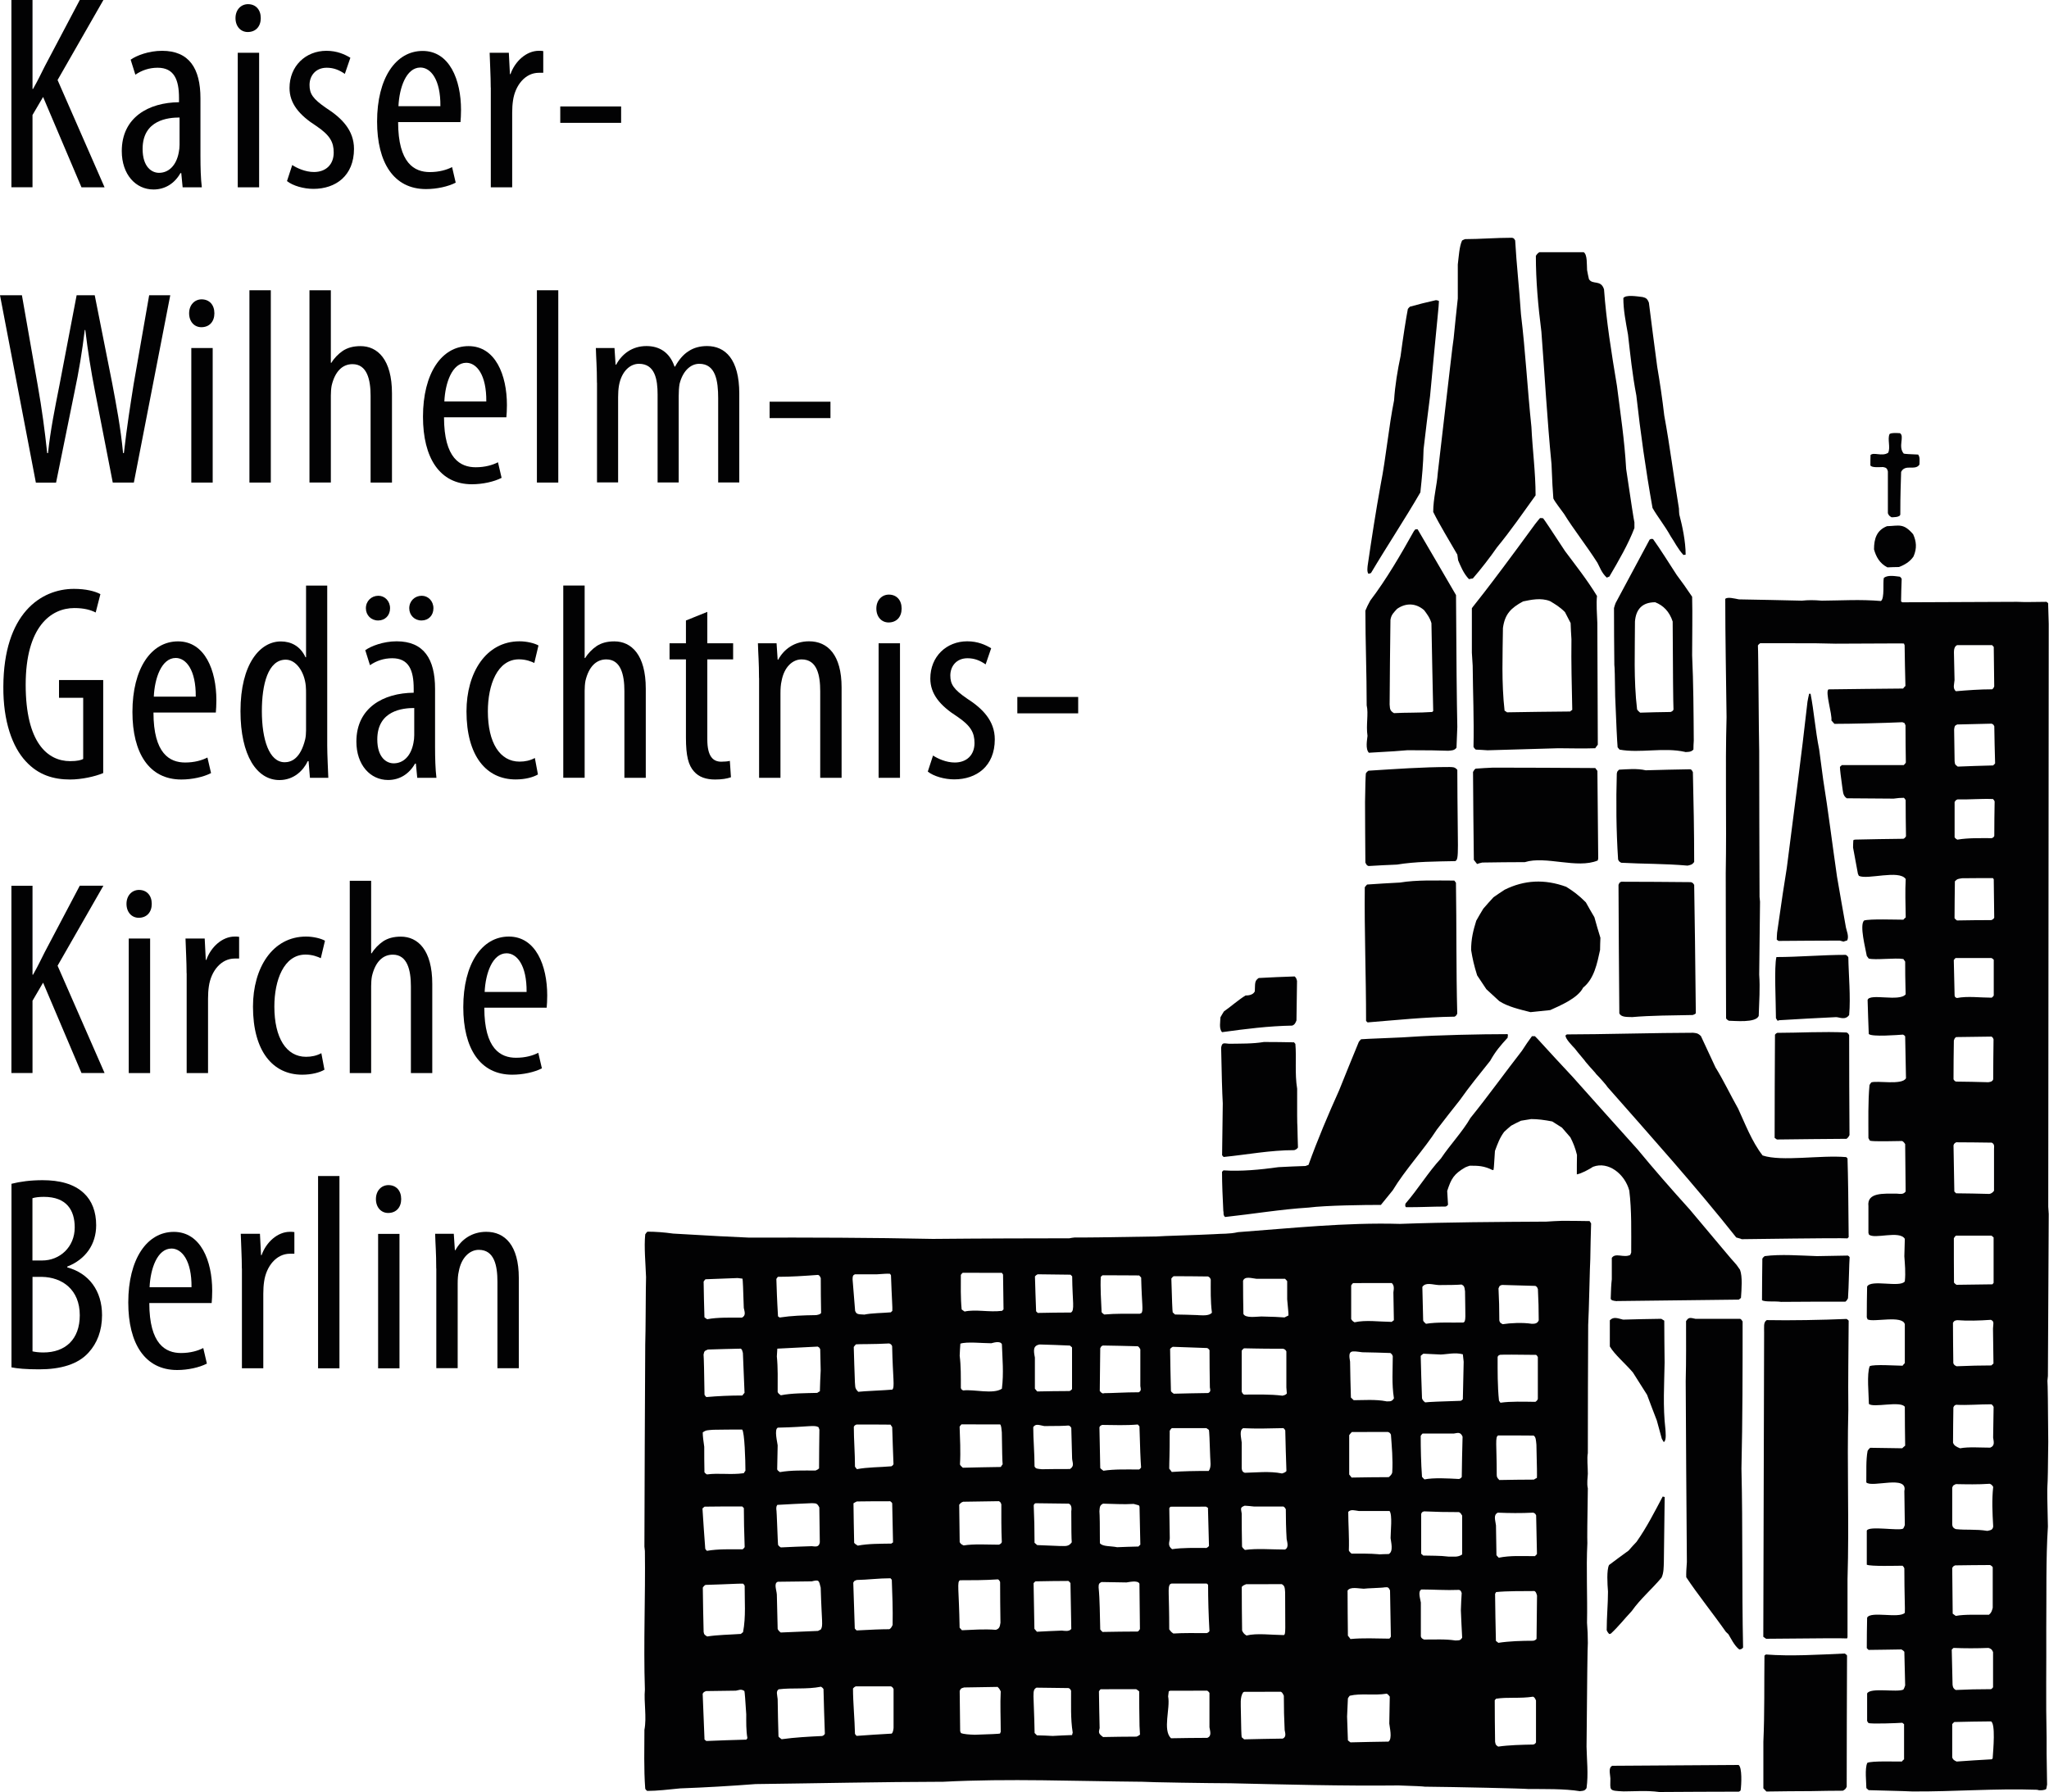 <?xml version="1.0" encoding="UTF-8"?>
<svg id="Ebene_1" data-name="Ebene 1" xmlns="http://www.w3.org/2000/svg" viewBox="0 0 300 262.44">
  <defs>
    <style>
      .cls-1 {
        fill-rule: evenodd;
      }

      .cls-1, .cls-2 {
        fill: #020203;
        stroke-width: 0px;
      }
    </style>
  </defs>
  <path class="cls-1" d="M242.93,262.44c3.89-.02,7.77-.05,11.66-.05q.19-.07.26-.19c.12-.83.24-3.37-.3-3.72-6.16.03-12.33.07-18.49.12-.59.28-.33,1.09-.28,1.83,0,1.8-.31,1.82,1.94,1.92,1.66,0,3.37-.16,5.22.09h0ZM258.63,262.37c2.16-.03,4.35-.06,6.54-.06,1.55-.03,3.11-.06,4.66-.06.32-.19.4-.25.55-.58,0-6.42.03-12.81.05-19.2q-.05-.14-.34-.31c-3.9.17-7.85.42-11.54.14-.08.06-.16.11-.21.17-.05,4.06.03,8.39-.16,12.62v6.81c.13.14.29.31.45.47h0M254.66,241.57c.21-.03.41-.07.55-.29-.19-8.84-.03-17.51-.24-26.2.17-7.29.17-14.5.17-21.55-.19-.29-.17-.27-.36-.39h-6.55c-.82-.19-1.01-.22-1.37.34,0,2.93.03,5.69-.05,8.79.05,8.81.09,17.65.17,26.49q-.12,1.45-.09,2.23c1.63,2.47,3.95,5.35,5.82,8.02.09.09.21.19.34.31.34.53.86,1.69,1.61,2.25h0M258.58,240c9.41-.09,10.77-.09,11.85-.05.03-.07.05-.12.07-.17v-8.46c.26-8.44-.09-16.63.12-24.88-.05-4.46.03-8.82.05-13.01q-.05-.12-.31-.27c-3.56.15-8.28.24-11.69.17-.52.34-.36,1.01-.38,1.82-.05,14.84-.09,29.69-.12,44.56.12.09.26.19.4.28h0M235.59,239.31c.07-.02.15-.05.24-.05,1.08-.98,2.05-2.23,3.08-3.32,1.28-1.81,2.96-3.22,4.36-4.89.34-.7.31-1.59.34-2.28.03-3.18.07-6.35.12-9.53-.09-.02-.19-.05-.29-.07-1.16,2.19-2.33,4.5-3.82,6.62-.41.43-.8.86-1.18,1.3-.96.7-1.93,1.4-2.86,2.11-.36.75-.24,2.75-.15,3.9,0,1.76-.19,3.78-.19,5.65q.1.27.36.55h0M243.6,211.19c.44-.22.24-1.62.24-1.87-.39-3.34-.17-6.58-.12-9.77-.02-2.06-.05-4.1-.05-6.14-.15-.09-.29-.19-.44-.27-1.87.02-3.74.07-5.59.12-.92-.24-1.41-.44-1.94.1v3.83c.7,1.2,2.28,2.51,3.38,3.81.68,1.08,1.36,2.16,2.07,3.27.46,1.25.95,2.51,1.43,3.76.24.89.49,1.77.73,2.68.1.15.19.32.29.49h0M260.83,190.66c3.11-.03,6.24-.03,9.36-.03.17-.13.28-.28.38-.49.12-1.59.17-5.32.24-6.03q-.09-.15-.26-.23c-1.52.03-3.01.05-4.5.08-2.47-.08-5.38-.31-7.68,0q-.19.13-.34.36c-.02,2.03-.05,4.06-.05,6.09.43.31,1.92.1,2.85.26h0M236.77,190.54c5.93-.07,11.88-.15,17.83-.21.09-.09.19-.17.3-.24.09-1.31.24-3.15-.14-4.13-.16-.24-.33-.47-.5-.71-1.16-1.28-2.3-2.72-6.87-8.13-2.66-2.94-5.29-5.95-7.61-8.77-3.2-3.56-6.38-7.11-9.55-10.67-3.67-3.91-5.29-5.78-5.5-5.93h-.43q-.71.95-1.47,2.14c-2.49,3.2-4.93,6.61-7.54,9.84-1.14,1.99-2.99,3.94-4.32,5.93-1.87,2.02-3.34,4.48-5.19,6.61,0,.12-.12.33.07.52,1.83.03,3.77-.09,5.83-.09q.19-.07.33-.26c-.05-.69-.09-1.35-.12-2.02.59-1.83.98-2.47,2.61-3.44.21-.09.45-.19.69-.26,1.21,0,2.06,0,3.34.64.05-.02.09-.02.14-.02.09-.48.09-1.23.21-2.78.4-1.09.71-1.94,1.35-2.8.33-.3.66-.61,1.02-.9.48-.26.95-.5,1.45-.73.5-.09.99-.17,1.49-.24.95,0,1.9.12,3.08.35.48.29.95.59,1.42.9.4.47.81.95,1.23,1.42.38.73.71,1.52.97,2.58-.02.95-.02,1.9-.02,2.85.66-.12,1.73-.69,2.37-1.11,2.25-.86,4.67,1.07,5.31,3.49.36,2.89.28,6.07.28,9.06-.05.12-.09.24-.14.36-.97.47-2.16-.38-2.7.43v3.13q-.12,1.02-.16,2.85c.07.26.4.31.92.36h0M255.04,181.48c12.12-.16,14.82-.16,15.46-.12.05-.07.09-.12.17-.17q-.05-7.63-.17-11.54c-.07-.07-.14-.14-.19-.19-3.77-.33-9.44.69-12.24-.24-1.59-2.04-2.6-4.74-3.58-6.85-1.16-2.06-2.18-4.22-3.32-6.05-.71-1.54-1.42-3.06-2.13-4.58-.47-.47-.71-.43-1.14-.49-4.96,0-13.74.24-18.49.24-.07.05-.14.09-.19.14-.09.45.99,1.54,1.33,1.9.61.81,1.56,1.85,1.61,1.99.85,1.02,1.49,1.64,1.54,1.78.4.38,1.61,1.75,1.66,1.9,6.16,7,12.88,14.49,18.85,22.03.16.07.69.16.81.26h0M179.37,178.23c4.01-.43,8.09-1.12,12.24-1.38,2.48-.32,8.13-.39,10.57-.39.57-.71,1.14-1.42,1.73-2.13,1.85-3.06,4.53-5.91,6.47-8.91,1.11-1.45,2.23-2.89,3.37-4.32,1.38-1.97,2.94-3.86,4.43-5.74.78-1.4,1.5-2.23,2.56-3.39,0-.17.03-.31.05-.45-.05-.02-.09-.05-.12-.07-3.84,0-10.29.14-14.11.4-.36.07-7.11.3-7.28.35-.12.12-.24.24-.33.38-.97,2.37-1.95,4.74-2.89,7.11-1.59,3.53-3.13,7.16-4.48,10.91-.14.05-.28.09-.43.16-1.33.05-2.66.09-3.96.17-2.72.38-5.48.64-8.06.47-.07.07-.14.14-.21.21,0,1.87.09,3.72.19,5.76.09.21-.08.56.25.85h0M179.16,169.44c3.44-.34,6.79-1,10.33-1,.19-.05.43-.18.55-.39-.03-1.03-.07-2.06-.08-3.06q-.06-.52-.04-5.54c-.37-2.26-.08-4.58-.26-6.57-.07-.08-.14-.15-.19-.23-1.47-.03-2.94-.05-4.41-.05-1.66.28-3.49.23-5.08.26-.8-.05-1.04-.26-1.19.57q.11,5.82.24,8.17c-.03,2.52-.07,5.05-.1,7.59.07.08.14.15.23.26h0M260.17,166.88c3.39-.05,6.78-.07,10.19-.1.21-.17.31-.29.43-.55-.03-4.87-.05-9.75-.05-14.63-.14-.31-.28-.34-.38-.39-3.44-.17-6.92.05-10.15.05q-.19.07-.33.27c-.03,5.02-.05,10.07-.05,15.11.09.07.21.15.33.24h0M178.94,151.16c3.33-.46,6.77-.9,10.25-.96.36-.13.48-.37.63-.76.03-1.93.06-3.86.08-5.78-.11-.43-.14-.46-.35-.66-1.75.06-3.51.13-5.26.23-.64.43-.51.8-.57,1.96-.27.56-1.01.6-1.36.6-1.13.7-2.18,1.66-3.16,2.33-.17.26-.34.56-.51.86,0,.53-.26,1.73.25,2.19h0M200.25,149.73c4.23-.34,8.36-.78,12.73-.84.21-.12.31-.26.38-.46-.17-6.49-.09-12.83-.19-19.15-.1-.12-.17-.23-.24-.32-2.57,0-5.5-.12-7.96.29-1.61.09-3.22.17-4.81.29-.12.12-.24.26-.34.4-.07,6.43.19,12.89.19,19.58.07.06.14.12.21.2h0M238.9,148.96c2.82-.25,5.95-.25,8.94-.31.12-.06.31-.09.45-.25-.05-3.54-.09-7.07-.12-10.61-.05-2.74-.09-5.49-.12-8.2-.21-.37-.35-.34-.49-.4-3.42-.03-6.81-.06-10.19-.06-.36.2-.19.06-.4.45.02,6.25.07,12.53.12,18.81.24.59,1.09.54,1.83.56h0M224.09,148.23c.95-.1,1.9-.2,2.88-.3,1.43-.65,4.04-1.73,4.82-3.29,1.63-1.3,2.06-3.59,2.48-5.52,0-.6.03-1.2.05-1.78-.31-1-.61-2.01-.88-3.01-.43-.73-.85-1.45-1.25-2.18-1.05-1.06-1.88-1.66-2.88-2.28-3.16-1.15-6.12-1-9.01.43-.55.35-1.1.73-1.63,1.1-.5.55-1.01,1.1-1.5,1.68-.35.58-.7,1.16-1.03,1.76-.45,1.45-.75,2.66-.75,4.29.2,1.25.43,2.28.88,3.71.45.67.9,1.35,1.35,2.03.63.58,1.25,1.15,1.9,1.75,1.23.8,2.94,1.2,4.57,1.61h0M260.29,149.5c.07-.04.14-.09.24-.09,2.75-.18,5.52-.31,8.29-.45.5,0,1.35.5,1.92-.31.24-2.62-.09-6.01-.12-8.45q-.12-.23-.38-.36c-3.41,0-6.92.32-10.15.32-.35,1.4-.07,6.69-.07,8.95.07.13.16.27.26.4h0M269.88,137.91c.17-.07.36-.12.55-.17.36-.52-.12-1.61-.16-1.9-.45-2.49-.88-4.98-1.31-7.47-.69-4.76-1.28-9.6-2.02-14.18-.21-1.49-.4-2.96-.59-4.43-.57-2.85-.76-5.6-1.26-8.16h-.21c-.09.38-.17.76-.24,1.16-.88,7.94-2.01,16.24-3.03,24.35q-.47,2.8-1.42,9.48c-.02.33-.05.66-.05,1.02.07.05.17.12.26.19,2.99-.02,5.97-.05,8.96-.05.17.05.33.09.52.14h0M200.38,126.83c1.38-.09,2.75-.15,4.15-.21,2.72-.45,5.64-.45,8.54-.51.61-.27.33-1.45.3-13.36-.38-.48-.76-.39-1.13-.42-4.01,0-8.04.3-11.88.54q-.24.15-.38.39-.07.69-.12,4.18c0,2.95.03,5.9.05,8.88.12.21.14.42.48.51h0M247.08,126.77c.36-.09.67-.09.97-.54,0-4.58-.09-8.79-.19-13.15-.16-.3-.19-.36-.38-.42-2.18.03-4.36.09-6.52.15-1.28-.3-2.75-.15-3.91-.09-.17.21-.26.15-.33.57-.12,4.06-.09,8.31.19,12.58.14.27.07.24.45.48,3.2.18,6.35.12,9.72.42h0M216.26,126.53c.24-.09.5-.15.76-.21,2.06-.03,4.15-.06,6.24-.06,3.06-.96,7.65,1.02,10.67-.24.02-.12.05-.21.07-.3-.05-4.27-.09-8.55-.12-12.82-.12-.15-.21-.3-.31-.42-5-.03-9.98-.06-14.96-.06-.86.03-1.71.09-2.56.15-.19.15-.21.18-.38.48.02,4.27.07,8.58.12,12.88.14.18.31.39.47.6h0M204.1,104.44c-.71-.38-.57-.83-.64-1.26.02-4.15.07-8.27.12-12.4.12-.78.5-1.09.97-1.61,1.21-.85,2.68-.92,3.96.19.38.52.83,1.07,1.07,1.9.07,4.29.17,8.58.26,12.87-.05.05-.09.09-.15.14-1.9.14-3.91.07-5.59.17h0M200.43,110.25c-.55-.57-.26-1.91-.21-2.48-.24-1.59.17-3.23-.12-4.47,0-4.71-.19-9.33-.19-13.87q.24-.62.71-1.47c2.39-3.15,4.46-6.72,6.4-10.19.07-.1.14-.17.21-.25h.33c1.87,3.2,3.75,6.4,5.62,9.63q.07,13.72.19,19.3c-.05,1.02-.09,2.04-.12,3.05-.31.45-.83.4-1.21.45q-1.8-.08-5.97-.08-1.07.12-5.64.37h0M200.38,84.04c.12-.05.24-.09.35-.12,2.35-3.96,4.98-7.92,7.23-11.81.24-2.25.43-4.24.47-6.33.31-2.61.61-5.19.95-7.78,1.07-11.5,1.3-13.28,1.3-13.92q-.24-.12-.45-.12-2.13.48-3.79.95c-.12.09-.21.21-.31.33-.24,1.19-.71,4.2-1.07,6.92-.43,2.02-.81,4.27-.95,6.47-.8,3.96-1.16,8.27-1.97,12.38-.69,3.79-1.32,7.87-1.9,11.85,0,.09-.14.9.12,1.16h0M215.08,84.82c.17-.05.37-.08.56-.1,1.12-1.28,2.59-3.18,3.54-4.56,2.05-2.49,3.8-5.05,5.65-7.61,0-3.37-.46-6.77-.61-10.02-.58-5.51-.88-11.17-1.53-16.49-.24-3.72-.66-7.39-.85-10.83-.19-.39-.34-.35-.49-.39-2.34,0-4.7.2-6.84.2-.15.05-.3.12-.44.2-.41.84-.49,2.41-.63,3.52v4.97c-.22,1.94-.41,3.89-.61,5.86-.24,1.6-.37,3.07-2.32,19.69-.12,1.8-.67,3.75-.67,5.71.93,1.9,2.39,4.26,3.53,6.25.03.27.07.54.12.84.32.74.78,1.94,1.59,2.76h0M235.25,84.59c.11-.05.24-.1.38-.15,1.32-2.24,2.81-4.82,3.67-7.11v-.83q-.13-.5-1.21-7.82c-.24-4.26-.84-8.12-1.35-12.18-.81-4.87-1.56-9.51-1.89-14.12-.46-1.49-1.7-.61-2.21-1.51-.11-.45-.19-.88-.27-1.31-.06-.81.06-2.25-.49-2.62h-6.5c-.24.15-.35.28-.51.53,0,3.61.32,7.26.81,11.12.49,6.38.84,12.84,1.48,19.37q.14,3.58.27,5.04c.25.55,1.08,1.56,1.56,2.25,1.38,2.24,3.32,4.69,4.89,7.16.35.63.59,1.46,1.38,2.19h0M246.48,81.28c.1-.02.2-.05.32-.05,0-1.95-.49-4.22-.93-5.89-.03-.29-.05-.59-.05-.86-.78-4.71-1.32-9.13-2.15-13.62-.29-2.52-.64-4.84-1.03-7.13-.42-3.15-.83-6.27-1.22-9.4-.27-.71-.54-.71-.93-.83-.83-.1-2.44-.37-2.81.15,0,1.76.34,3.44.68,5.35.34,2.93.63,5.84,1.22,8.91.61,5.49,1.37,10.86,2.37,16.48.73,1.29,1.78,2.56,2.66,4.15.56.81,1,1.78,1.86,2.73h0M220.65,104.32c-.12-.1-.24-.17-.36-.24-.47-4.12-.28-8.27-.24-12.11.28-2.04,1.16-2.92,2.94-3.89,1.16-.24,2.61-.57,3.94-.05.76.45,1.42.83,2.2,1.61.26.52.54,1.07.83,1.61.02.78.07,1.56.12,2.37-.05,3.44.05,6.78.12,10.34-.12.07-.21.14-.31.24-3.08.02-6.16.07-9.24.12h0M217.8,109.88c-.59-.05-1.16-.07-1.73-.1q-.26-.22-.33-.4c.09-4.02-.09-8-.12-11.88-.05-.64-.09-1.29-.12-1.91v-6.51c.12-.25,1.63-1.86,9.27-12.34.24-.3.47-.6.71-.87.14,0,.28,0,.45.03q.21.22,3.22,4.82c1.52,2.04,3.18,4.12,4.67,6.56-.12,1.17,0,2.58.05,3.97.02,5.94.05,11.88.07,17.81-.14.17-.26.35-.38.52-1.9.07-3.72,0-5.41,0-3.46.1-6.92.2-10.36.3h0M240.14,104.37q-.33-.26-.45-.48c-.52-4.34-.31-8.7-.31-12.87.14-1.8,1.07-2.82,2.96-2.82,1.19.47,2.08,1.35,2.56,2.82q.05,11.31.12,12.9c-.07.21-.3.31-.43.35-1.5.02-2.99.05-4.46.1h0M246.72,110.12c-3.13-.71-6.59.22-9.6-.34-.09-.12-.19-.24-.28-.34q-.12-1.4-.36-7.48-.05-4.22-.12-4.58c-.03-2.79-.05-5.56-.05-8.33.07-.25.14-.49.24-.74,1.66-3.11,3.32-6.2,4.98-9.29.17-.05.17-.15.5-.07,1.11,1.54,2.3,3.48,3.46,5.25q1.04,1.37,2.26,3.19c.07,2.72,0,5.64,0,8.58.19,4.02.21,8.31.24,12.5-.03.42-.05.86-.05,1.3-.36.42-.9.34-1.21.37h0"/>
  <path class="cls-1" d="M286.47,257.98c-.5-.24-.52-.33-.64-.59v-4.89c.09-.12.19-.21.3-.31,1.78-.05,3.58-.07,5.38-.09.67.33.34,4.05.24,5.43-.05.02-.09.07-.12.12-1.73.09-3.46.21-5.17.33h0ZM286.35,247.5c-.47-.26-.43-.61-.47-.78-.05-1.71-.09-3.41-.12-5.12.07-.09.17-.19.26-.26,1.66.07,3.37.07,5.12,0,.24.09.48.12.67.62v5.14q-.14.21-.29.28-2.75,0-5.17.12h0M286.35,236.65c-.17-.12-.31-.24-.45-.33-.02-2.23-.05-4.46-.07-6.69.16-.24.12-.24.43-.38,1.71-.02,3.41-.05,5.12-.05.05.03.26.14.38.31v5.95c-.12.45-.19.73-.55,1.02-1.61.03-3.46-.09-4.86.17h0M290.97,224.2c-1.71-.28-3.15-.09-4.62-.26-.52-.21-.5-.52-.52-.73v-5.34c.16-.43.16-.3.52-.52,1.56.03,3.27.07,4.98-.05.14.07.31.12.5.45-.21,1.92-.12,3.72,0,5.81-.09.55-.4.52-.85.64h0M286.99,212.11c-.64-.26-.9-.43-1.04-.83,0-1.73.03-3.46.05-5.17.17-.35.17-.24.38-.38,1.68.09,3.3-.07,5.2-.07q.21.16.31.38c-.02,1.49-.05,2.99-.07,4.5.07.55.31,1.19-.43,1.47-1.38,0-3.2-.14-4.38.09h0M286.47,200.09c-.36-.16-.4-.26-.48-.47-.02-1.97-.05-3.94-.05-5.9.21-.29.19-.31.62-.38,1.49.12,3.25.07,4.93-.05.5.24.36.43.31,1.28.02,1.71.05,3.42.07,5.12-.12.09-.21.19-.31.28q-2.25,0-5.1.12h0M286.47,188.17q-.21-.12-.38-.33c-.02-2.18-.02-4.34-.02-6.5q.14-.26.31-.38h5.2c.09.07.19.17.31.26v6.66c-.07.07-.12.14-.16.21-1.76.03-3.51.05-5.24.07h0M291.21,174.85c-1.61-.05-3.22-.07-4.81-.09-.09-.09-.19-.19-.26-.26-.05-2.25-.09-4.5-.12-6.76.09-.31.19-.31.38-.45,1.73,0,3.46.03,5.22.05.28.15.4.34.33.93v6.12c-.21.28-.43.43-.73.47h0M291.02,158.49c-1.54-.05-3.08-.07-4.62-.09-.26-.07-.26-.19-.38-.33,0-1.9.02-3.79.05-5.69.09-.24.09-.33.33-.5,1.71-.02,3.44-.05,5.17-.07.12.07.21.12.31.4-.02,1.95-.05,3.89-.05,5.86-.12.38-.55.4-.8.43h0M286.51,146.16c-.1-.05-.17-.09-.24-.12-.05-.09-.07-.17-.09-.24-.05-1.73-.09-3.46-.12-5.19.07-.12.16-.21.26-.31h5.24q.19.07.35.26v5.24q-.14.21-.3.31c-1.71,0-3.53-.26-5.1.05h0M286.51,134.78q-.21-.12-.34-.31c0-1.8.03-3.6.05-5.4.38-.38.38-.33,1.04-.45,1.5-.02,3.01-.02,4.53-.02.02.05.07.09.12.17.03,1.87.05,3.75.07,5.62-.07.21-.31.31-.43.36-1.68,0-3.37.02-5.05.05h0M286.63,122.98c-.21-.07-.38-.24-.45-.36v-5.17c.17-.24.12-.24.43-.38,1.71.05,3.29-.12,5.19-.05q.19.19.24.35c-.03,1.68-.05,3.37-.05,5.07-.14.24-.21.24-.38.31-1.66,0-3.46-.05-4.98.21h0M286.63,112.26c-.5-.35-.38-.43-.45-.78-.02-1.56-.05-3.11-.07-4.65.07-.45.05-.55.45-.73,1.68-.05,3.37-.09,5.05-.12.16.12.21.02.38.38.02,1.8.07,3.6.12,5.43q-.14.21-.31.31c-1.73.05-3.46.09-5.17.17h0M286.39,101.24c-.55-.4-.24-1.14-.22-1.64-.02-1.07-.05-2.13-.07-3.2.02-.73-.19-1.61.45-1.92h5.12c.07.07.14.17.24.26.03,1.92.05,3.84.07,5.78-.05.12-.09.29-.31.43-1.83,0-3.65.14-5.29.28h0M298.6,262.2c-.14-.05-.28-.07-.4-.09-6.07-.21-12.14.29-18.21.25-1.35-.07-5.08-.14-6.4-.19-.12-.12-.24-.21-.33-.3,0-.81-.26-2.89.14-3.7.64-.31,4.22-.17,5.05-.19.09-.12.21-.24.33-.33v-5.14c-.09-.07-.19-.14-.26-.21-.59.05-4.67.21-4.96.03-.07-.09-.14-.19-.19-.29v-4.03c.45-.92,4.38-.12,5.31-.57q.14-.21.26-.61c-.05-1.66-.09-3.3-.12-4.93q-.14-.19-.43-.34c-.83.03-4.01.05-4.81.07-.09-.09-.19-.19-.26-.26,0-1.49.02-2.99.05-4.46.5-1.02,4.65.17,5.52-.71.05-.52-.07-2.61-.07-6.52q-.05-.17-.26-.38c-.9,0-4.69.12-5.24-.15v-4.98c.24-.76,4.74.07,5.33-.31q.16-.24.24-.52c-.03-1.66-.05-3.32-.07-4.98.55-2.42-4.74-.43-5.57-1.26.03-1.56-.07-3.25.19-4.62q.14-.26.38-.45c.76.02,3.91.05,4.69.07.14-.15.28-.26.43-.38-.03-1.9-.05-3.79-.05-5.69-.61-.92-4.65.19-5.26-.43-.02-1.4-.33-4.41.12-5.52.61-.31,3.94-.07,4.81-.07.09-.14.21-.26.33-.38v-5.69c-.33-1.38-4.55-.26-5.45-.71-.05-.12-.09-.21-.12-.31,0-1.52.02-3.01.05-4.5.55-1.11,4.84.21,5.52-.76.14-1.31,0-2.61-.07-3.67.03-.86.05-1.71.07-2.56-.78-1.3-4.5.12-5.26-.64-.02-.09-.05-.17-.07-.24v-3.91c-.24-2.04,2.2-1.83,4.17-1.83.45.02.92.17,1.28-.31-.03-2.32-.05-4.65-.07-6.95-.24-.36-.28-.33-.43-.45-.67,0-4.31.12-4.74-.05-.07-.14-.15-.26-.21-.38,0-2.63-.07-5.33.16-7.77.07-.14.17-.26.26-.38.83-.31,4.55.45,5.08-.62-.05-2.04-.09-4.08-.12-6.12q-.07-.14-.31-.26c-.78.05-4.57.36-5.02-.09-.07-1.66-.12-3.32-.17-4.98.26-1.04,4.67.31,5.57-.83,0-1-.07-1.47-.07-4.79-.09-.14-.19-.26-.26-.38-1.16-.21-4.13.19-5.08-.07-.09-.14-.19-.26-.28-.38-.19-1.12-1.09-4.5-.4-5.19.8-.26,4.65-.12,5.76-.12.09-.12.21-.24.34-.33-.03-1.87-.1-3.93,0-5.62-.95-1.42-5.6.14-6.86-.47-.05-.12-.09-.21-.14-.31-.24-1.28-.47-2.56-.71-3.84,0-.35.02-.71.04-1.07.07-.05.15-.07.24-.09,1.66-.05,5.41-.1,7.09-.12.19-.05.36-.31.38-.38-.03-1.78-.05-3.53-.05-5.29q-.15-.26-.26-.33-.71,0-1.5.12c-1.61-.02-5.27-.05-6.86-.05-.62-.4-.55-1.12-.64-1.52q-.36-2.54-.36-3.08c.09-.09.19-.19.28-.26h9.06q.24-.21.31-.38c-.03-1.82-.05-3.65-.05-5.45-.05-.12-.1-.24-.15-.33-.12-.05-.21-.09-.31-.12-2.68.12-7.47.24-9.94.24-.14-.17-.33-.33-.45-.5.14-.88-.94-4.17-.43-4.55,2.94-.05,7.99-.09,10.93-.12.09-.14.21-.26.34-.38-.05-1.99-.1-3.98-.12-5.97-.05-.09-.07-.17-.09-.24-.12-.05-5.38.02-10.01.02-3.98-.07-.38-.07-11.05-.07q-.26.19-.33.33c.07.95.12,12.8.19,15.48,0,7.11.03,14.22.05,21.34.03.24.05.48.07.71-.05,3.56-.09,7.11-.12,10.67.14,2.04,0,3.78-.07,6.03-.36,1.09-3.59.73-4.38.73q-.24-.12-.4-.33c-.02-7.3-.05-13.98-.05-21.26.14-7.77-.09-15.27.12-22.88-.07-5.93-.19-11.62-.19-17.31.33-.33,1.36-.05,2,.07,3.08.05,6.14.12,9.22.19.92-.1,1.75-.1,2.91,0,2.87-.02,5.62-.21,8.66.05.57-.38.26-2.77.43-3.39.57-.43,1.47-.28,2.35-.17q.19.14.26.33c-.05,1.09-.07,2.18-.09,3.3.05.02.12.07.19.12,5.59-.02,11.19-.05,16.78-.07,1.3.07,2.85,0,4.32,0,.07.05.14.12.24.19.03,1.02.05,2.04.09,3.06-.02,28.45-.05,56.9-.07,85.34.02.36.05.71.07,1.07-.05,7.9-.09,15.79-.12,23.71-.03.24-.05.48-.07.71q.07.71.12,8.94-.05,5.69-.12,6.4t.07,6c-.31,4.84-.19,9.91-.24,14.98.03,5.33-.07,10.6.05,15.96v2.3c.03,1.71.05,2.83.07,4.56-.05.21-.09.43-.12.64-.31.21-.8.19-1.04.19h0M276.36,83.1c-1.18-.59-1.7-1.62-1.98-2.65,0-1.59.41-2.8,1.9-3.39,1.78-.05,2.39-.49,3.83,1.18.46,1.03.59,2.03.05,3.26-.51.77-1.36,1.26-2.13,1.54-.57,0-1.13.03-1.67.05h0M276.93,75.75c-.43-.24-.43-.43-.52-.59v-6.12c-.14-.59-.38-.55-.71-.64-.57,0-1.64.12-1.85-.24,0-.52,0-1.02.02-1.52.47-.47,1.68.26,2.58-.33.38-.78-.14-2.01.21-2.75.33-.21.97-.14,1.52-.12.71.47-.33,1.94.55,2.99q.21.07,2.11.14c.28.38.21.81.19,1.47-.61.95-2.08-.14-2.68,1.07-.05,2.11-.12,2.96-.12,6.21,0,.47-1.16.43-1.3.43h0"/>
  <path class="cls-1" d="M219.39,255.81c-.51-.29-.41-.46-.49-.73-.03-2.03-.05-4.07-.05-6.08.05-.07.12-.15.19-.22,1.67-.27,3.49,0,5.42-.3.19.12.22.09.43.55v6.15c-.14.24-.21.24-.39.31-1.74.03-3.61.08-5.13.3h0ZM197.72,255.17c-.12-.09-.24-.19-.37-.29-.05-1.16-.09-2.33-.12-3.49.03-.89.07-1.79.12-2.66.07-.14.17-.27.27-.39,1.62-.39,3.52,0,5.43-.3.21.15.24.17.43.43-.03,1.31-.05,2.62-.07,3.95.03.46.49,2.23-.12,2.64-1.87.03-3.73.06-5.57.11h0M103.42,254.97c-.1-.07-.19-.15-.27-.21-.1-2.26-.19-4.48-.27-6.71.14-.25.24-.29.51-.39,1.45-.03,2.91-.05,4.36-.06.41-.05.7-.31,1.24.05q.07.22.27,3.41c0,1.16-.03,2.33.17,3.49-.05.07-.1.15-.15.22-1.96.05-3.92.12-5.86.2h0M182.14,254.71c-.12-.09-.24-.19-.34-.29q-.07-.32-.12-3.78c0-.97-.15-2.08.32-2.78.05-.05.12-.07.19-.09,1.77,0,3.56,0,5.35-.01.15.1.22.12.43.58q0,2.66.12,5.02c.07.43.29.99-.27,1.26-1.92.03-3.8.06-5.69.11h0M114.44,254.71q-.41-.29-.46-.41c-.05-1.82-.1-3.64-.12-5.45-.05-.63-.29-1.16.15-1.45,1.94-.25,4.09.04,6.2-.38q.27.17.36.34c.05,2.18.12,4.36.2,6.56-.14.24-.22.24-.39.32-2.08.1-3.99.2-5.93.47h0M171.44,254.56c-1.24-1.23-.07-4.34-.41-6.13.02-.24.05-.48.09-.73.07-.05.15-.07.22-.09,1.79,0,3.61,0,5.42-.01q.22.15.32.32v5.04c.07.51.39,1.28-.32,1.55-1.79,0-3.56.03-5.33.06h0M161.51,254.39c-.73-.53-.65-.67-.51-1.31-.05-1.79-.07-3.58-.1-5.38q.15-.27.27-.31c1.72,0,3.44,0,5.18-.01.15.1.29.19.44.32,0,1.69.02,3.39.05,5.08.02.41.05.83.07,1.26q-.32.24-.51.29c-1.65,0-3.27.03-4.89.06h0M154.12,254.23c-.77-.05-1.55-.07-2.3-.09-.12-.12-.24-.24-.34-.34-.1-5.86-.43-6.24.27-6.64,1.55.02,3.1.04,4.68.06.17.05.27.12.39.39.02,1.96-.1,4.02.24,6.15-.05.1-.07.22-.09.34-.95.03-1.89.08-2.84.13h0M125.42,254.21q-.15-.1-.24-.29c-.05-2.2-.29-4.6-.29-6.64q.14-.19.39-.31c1.72,0,3.44,0,5.16,0,.1.05.24.07.39.39v5.64c0,.12-.05.75-.29.89-1.72.1-3.41.2-5.11.33h0M142.61,254.05c-.68-.02-1.5-.07-1.91-.24-.05-.1-.1-.19-.12-.29-.02-1.96-.05-3.92-.07-5.88.17-.41.25-.39.66-.51,1.62-.03,3.24-.05,4.89-.08.14.15.24.19.46.65-.1,1.84,0,3.98,0,5.94-.05.07-.07.15-.1.24q-.24.07-3.8.18h0M219.39,240.6c-.12-.09-.24-.19-.37-.29-.05-2.3-.1-4.6-.12-6.88.05-.09.09-.19.15-.27,1.72-.17,3.68-.13,5.62-.15.19.12.24.22.37.65-.03,2.11-.05,4.21-.07,6.34-.1.2-.39.27-.49.29-1.72,0-3.54.06-5.08.3h0M213.09,240.25c-1.53-.24-3.15-.12-4.6-.14-.34-.15-.41-.27-.46-.46v-4.96c-.1-.63-.46-1.65.09-1.91,1.7,0,3.58.14,5.5.06.22.07.27.12.39.46-.05.85-.1,1.7-.12,2.54.05,1.33.12,2.66.19,4-.31.49-.51.37-.99.41h0M197.72,240.03c-.12-.17-.24-.34-.37-.48-.02-2.2-.05-4.41-.05-6.61.41-.61,1.6-.29,2.37-.27.37-.07,2.74-.12,3.03-.2.36,0,.58-.15.82.46.03,2.25.07,4.5.12,6.76q-.12.24-.24.29c-1.91-.02-3.95-.12-5.69.06h0M103.55,239.67c-.53-.32-.44-.34-.53-.68-.05-2.18-.1-4.34-.12-6.49.17-.25.2-.27.39-.39,3.99-.12,4.67-.2,5.5-.18q.17.12.24.31c-.02,2.11.2,4.55-.24,6.8-.12.07-.22.15-.31.25-1.74.12-3.39.13-4.92.37h0M182.51,239.53c-.44-.27-.51-.46-.65-.73-.03-2.13-.05-4.26-.05-6.4.22-.22.27-.24.63-.39,1.74,0,3.49,0,5.23-.01.41.24.44.44.49,1.19,0,5.64.12,6.13-.19,6.27-1.79-.02-4-.31-5.45.06h0M171.8,239.23c-.39-.24-.46-.44-.61-.61,0-5.45-.24-6.08.1-6.59.07-.05.15-.09.24-.12,1.7,0,3.42,0,5.14,0q.17.09.21.21c0,2.16.07,4.44.2,6.76-.12.19-.32.27-.39.29-1.77,0-3.37-.04-4.89.06h0M114.32,239.09c-.29-.21-.41-.41-.46-.53-.05-1.7-.09-3.37-.12-5.04-.05-.7-.48-1.67.15-1.87,1.65-.03,3.29-.05,4.96-.06,1.09-.27,1.04-.15,1.31.92.15,5.2.39,5.57,0,6.15-.14.05-.27.12-.39.19-1.82.08-3.63.15-5.45.23h0M161.43,239.01c-.12-.12-.24-.24-.34-.37-.07-2.2-.05-4.26-.24-6.18,0-.48.07-.61.43-.77,1.21.02,2.42.04,3.64.06.27-.02,1.69-.39,1.91.19.02,2.2.05,4.41.07,6.64q-.15.27-.32.36c-1.72,0-3.44.03-5.16.06h0M151.82,238.97c-.12-.14-.24-.29-.37-.43-.05-2.23-.09-4.46-.12-6.68.07-.1.17-.19.27-.27,1.6-.03,3.2-.06,4.82-.06q.21.15.31.32c.03,2.23.07,4.45.12,6.71-.34.43-.99.27-1.38.24-1.24.05-2.45.1-3.66.17h0M125.42,238.78c-.1-.09-.2-.19-.27-.29-.07-2.25-.15-4.48-.22-6.71.22-.34.09-.22.51-.39,1.6-.03,3.22-.25,4.94-.25.05.07.12.15.19.22.07,2.03.17,4.28.12,6.61-.1.22-.22.51-.49.63q-1.6,0-4.79.18h0M140.84,238.75c-.12-.12-.24-.25-.34-.37-.09-5.66-.43-6.76.07-6.95,1.74,0,3.58,0,5.55-.13.12.07.19.12.31.39,0,1.99.02,3.98.05,5.96-.09.53-.12.87-.68,1.04-1.74-.14-3.41,0-4.97.06h0M219.44,228.13c-.12-.12-.24-.24-.34-.37-.03-1.45-.05-2.91-.07-4.36-.1-.83-.41-1.53.27-1.87,1.62.07,3.42.09,5.18,0,.15.07.29.07.43.39.03,1.89.07,3.78.12,5.66q-.15.22-.32.32c-1.87,0-3.56-.12-5.28.23h0M212.13,227.97c-1.36-.17-2.64-.12-3.76-.16-.09-.09-.19-.19-.29-.26v-5.82c.09-.29.15-.29.41-.39q2.54.12,5.13.11c.27.17.24.15.46.51v5.69c-.63.46-1.33.29-1.96.32h0M201.88,227.62c-1.33-.12-2.78-.09-4-.09q-.27-.21-.39-.46c.07-1.91-.09-3.9-.09-5.66.41-.41.92-.2,1.57-.12,1.48,0,2.98,0,4.48,0,.44.58.15,2.98.15,3.97.05.53.46,1.96-.27,2.33-.48,0-.97.03-1.45.05h0M103.5,227.12c-.1-.09-.17-.19-.24-.29-.15-1.99-.29-3.95-.41-5.91.1-.1.19-.19.32-.27,1.82-.03,3.66-.03,5.5-.03.07.07.14.15.24.24q0,2.3.12,5.72-.14.22-.31.32c-1.74,0-3.58-.07-5.21.22h0M182.26,226.98c-.2-.2-.34-.27-.41-.49-.03-1.62-.05-3.24-.05-4.84-.12-.77-.24-.87.44-1.14.43.02.89.07,1.35.12,1.43,0,2.86,0,4.31,0,.19.12.17.09.36.39,0,1.38.03,2.88.12,4.36.07.46.37,1.26-.24,1.55-2.01,0-4.09-.19-5.88.06h0M171.61,226.88c-.7-.53-.37-1.02-.34-1.6-.03-1.48-.05-2.95-.07-4.41.05-.07.1-.15.17-.21,1.72,0,3.46,0,5.2-.01.1.05.19.1.29.17.05,1.87.09,3.73.15,5.59q-.12.17-.37.29c-1.74,0-3.49-.06-5.04.18h0M163.61,226.6c-.97-.21-2.18-.07-2.57-.6q0-3.83-.07-4.68c.05-.63.05-.87.53-1.11,1.43.02,2.93.14,4.48.04.24.07.51.15.77.21.03.05.05.12.09.19.03,1.84.07,3.71.12,5.57-.1.07-.19.17-.27.27-1.04.03-2.08.05-3.1.1h0M114.32,226.62q-.22-.12-.39-.34c-.07-.27-.19-5.04-.27-5.28,0-.36.03-.41.15-.61,1.67-.1,3.37-.18,5.06-.25.53.05.75-.08,1.09.63.02,1.69.05,3.39.07,5.11-.12.75-.63.61-1.19.56-1.53.05-3.03.1-4.53.18h0M155.33,226.42c-1.16-.05-2.33-.09-3.47-.14-.15-.12-.27-.24-.39-.34q0-2.91-.12-5.45c.05-.19.05-.24.27-.34,1.6.02,3.22.04,4.84.06.34.09.49.51.39,1.11q0,3.83.07,4.55c-.46.66-.95.54-1.6.54h0M125.59,226.36q-.41-.24-.53-.41c-.05-1.94-.07-3.88-.1-5.79.15-.1.32-.19.49-.27,1.62-.03,3.24-.03,4.89-.03q.22.15.29.29c.03,1.92.07,3.83.12,5.74-.09.05-.17.1-.24.17-1.67.03-3.37,0-4.92.3h0M141.09,226.33c-.36-.15-.48-.29-.58-.49-.02-1.84-.05-3.66-.07-5.47.19-.24.29-.34.58-.44,1.74-.03,3.49-.06,5.23-.08.19.12.22.09.36.46,0,1.72-.02,3.58.07,5.54-.07.22-.31.32-.43.37-1.65,0-3.63-.14-5.16.11h0M219.51,216.74c-.39-.39-.34-.48-.37-.75,0-4.44-.27-5.57.22-5.77,1.72,0,3.44,0,5.18.02.34.21.34.67.41,1.33q.12,4.68.07,4.87c-.15.07-.29.15-.44.25-1.69,0-3.39.03-5.08.06h0M208.54,216.64c-.12-.12-.25-.24-.34-.36-.15-2.08-.19-4.16-.19-6,.07-.12.17-.24.27-.34,1.53,0,3.05,0,4.6,0,.46-.05.94-.32,1.26.46-.05,1.96-.1,3.92-.12,5.91-.12.19-.32.27-.39.29-1.67-.09-3.68-.21-5.08.06h0M197.88,216.37c-.12-.14-.24-.29-.34-.43v-5.76c.12-.17.24-.32.39-.46,1.74,0,3.51,0,5.28-.01.15.07.29.07.44.39.12,1.72.31,3.58.19,5.55-.05.24-.24.46-.51.68-1.81,0-3.63.03-5.45.06h0M103.5,215.93q-.22-.12-.36-.31c-.03-1.26-.03-2.5-.03-3.73-.12-.85-.22-1.55-.22-2.11.48-.37.75-.32,1.55-.39,1.41-.03,2.81-.03,4.22-.03.36.36.48,4.62.48,6.03-.1.12-.17.24-.24.36-1.94.27-3.66-.06-5.4.18h0M187.66,215.78c-1.81-.36-3.83-.12-5.4-.09-.46-.14-.44-.53-.46-.7v-3.75c-.07-.71-.39-1.79.22-2.08,1.94.09,3.78.04,5.89-.01q.17.12.27.34c.05,1.96.09,3.95.17,5.94-.17.24-.51.31-.68.37h0M171.56,215.57c-.12-.17-.24-.34-.37-.48,0-1.24.07-1.6.07-5.55q.15-.27.31-.39c1.67,0,3.37,0,5.06,0,.12.07.24.17.37.26q.07.19.19,4c0,.53.21,1.43-.22,2.01-1.89,0-3.78.03-5.42.15h0M114.2,215.6c-.22-.17-.36-.24-.41-.41.02-1.19.05-2.35.07-3.52-.02-.34-.55-2.37.03-2.59,4.62-.1,5.35-.44,5.96-.06.03.12.07.24.12.36-.02,1.89-.05,3.78-.05,5.67q-.19.19-.51.31c-1.74,0-3.58-.06-5.21.23h0M161.55,215.39q-.41-.29-.46-.41c-.05-1.99-.09-3.98-.12-5.96.17-.27.1-.19.39-.34,1.74.02,3.49.09,5.23-.06.07.07.15.17.24.27q.12,4.48.24,6.03-.15.22-.29.29c-1.79,0-3.58-.07-5.23.18h0M152.54,215.17c-.65-.07-.9-.05-1.07-.41,0-1.91-.19-4.02-.19-5.76.36-.56.92-.27,1.62-.15q2.72,0,3.52-.08c.17.03.27.07.43.34.03,1.48.07,2.98.12,4.48.03.61.39,1.09-.31,1.55-1.38,0-2.76,0-4.12.03h0M125.47,215.17c-.1-.12-.2-.24-.29-.37,0-2.01-.17-3.95-.17-5.84.17-.27.1-.19.39-.34,1.65,0,3.32,0,4.99.02.07.12.14.24.24.36.05,1.79.12,3.61.19,5.42-.07.17-.17.24-.31.32-1.72.15-3.51.12-5.04.42h0M140.96,214.94c-.19-.19-.34-.27-.41-.48.12-1.94,0-3.86-.05-5.52.07-.12.17-.24.27-.34,1.89,0,3.78,0,5.67.01.17.17.19.68.24,1.16q.05,4,.12,4.68c-.1.12-.19.24-.27.39-1.87.03-3.73.06-5.57.11h0M219.68,205.43c-.07-.12-.15-.21-.21-.31-.22-2.13-.2-4.36-.2-6.37.07-.27.15-.22.34-.34q.8-.05,5.3.01.12.07.25.32v6.12c-.03.17-.22.37-.37.44-1.69-.02-3.61-.09-5.11.13h0M208.66,205.38c-.34-.27-.39-.39-.46-.61-.07-2.08-.15-4.14-.19-6.2.12-.12.24-.22.39-.32.85.03,1.7.07,2.54.12.97-.03,2.11-.34,3.24-.03.03.37.07.73.12,1.09-.05,1.82-.09,3.63-.12,5.48q-.12.17-.31.24-4.36.13-5.21.23h0M202.97,205.22c-1.57-.31-3.39-.16-4.77-.16-.15-.14-.29-.26-.41-.39-.05-1.77-.1-3.51-.12-5.25-.34-1.79.19-1.58,1.79-1.38,1.35.02,2.74.06,4.12.11.17.17.21.12.34.46,0,2.03-.17,4.04.17,6.18-.34.56-.7.41-1.11.44h0M103.42,204.6q-.14-.1-.27-.34-.07-5.06-.14-5.89c.12-.58.17-.51.63-.73,1.6-.05,3.2-.1,4.82-.13.21.15.19.22.31.63.07,1.94.15,3.88.24,5.84-.12.12-.22.25-.31.39-1.87,0-3.56.08-5.28.23h0M187.78,204.4c-1.91-.24-3.92-.16-5.64-.16-.24-.12-.27-.31-.34-.43v-6.01q.2-.27.34-.34c1.09,0,1.77.07,5.64.06.17.02.39.05.56.39v5.28c.03.29.05.58.07.9-.24.24-.41.24-.63.31h0M114.32,204.34c-.22-.17-.39-.27-.46-.49,0-1.74.05-3.58-.12-5.2.03-.39.05-.78.07-1.14,1.96-.1,3.92-.2,5.91-.3.19.12.22.07.37.39.02,1.01.05,2.06.07,3.1-.05,1.02-.1,2.03-.12,3.05-.14.07-.26.15-.39.24-1.79.05-3.73.03-5.33.35h0M171.85,204.11c-.21-.17-.36-.24-.41-.41-.05-2.06-.1-4.12-.12-6.15q.15-.19.39-.31c1.67.05,3.34.12,5.01.18.12.03.24.12.37.31,0,1.82.02,3.63.05,5.45.03.27.22.61-.24.83-1.69.03-3.37.05-5.04.1h0M161.51,204.08c-.31-.1-.31-.19-.49-.37.03-2.11.05-4.19.07-6.27.17-.27.07-.25.39-.39,1.7.02,3.39.07,5.11.11.15.1.24.19.37.46v5.38c.03.29.22.68-.24.9-2.06,0-3.83.13-5.04.13-.07,0-.12.03-.17.05h0M125.66,203.83c-.58-.58-.41-.8-.49-1.38-.07-1.74-.12-3.46-.17-5.18.1-.15.2-.27.32-.39.39-.05,2.62,0,4.87-.13.14.07.29.07.43.39.1,4.8.41,5.98.03,6.37-.99.1-4.26.22-4.99.32h0M151.86,203.78c-.12-.15-.24-.29-.34-.41v-4.56c-.19-.99-.31-1.74.7-1.91,1.48.04,2.95.09,4.43.16.1.07.19.17.31.27v6.1c-.12.19-.31.27-.39.29-1.57,0-3.15.03-4.72.06h0M141.04,203.63c-.27-.07-.31-.24-.36-.36,0-1.62.02-3.25-.17-4.72.03-.61.05-1.19.1-1.77.94-.32,3.22-.06,4.53-.06.26-.05,1.28-.42,1.55.14.07,2.06.29,4.24,0,6.52-1.28.85-4.07.06-5.64.25h0M220,193.92c-.43-.21-.41-.31-.48-.55q0-2.47-.12-4.68c.17-.36.09-.39.51-.51,1.62.04,3.24.09,4.89.14.22.14.25.14.37.48q.12,2.3.12,4.56c-.19.51-.65.51-1.02.51-1.35-.21-3.12-.12-4.26.06h0M208.78,193.87c-.19-.19-.34-.27-.41-.48-.05-1.65-.09-3.3-.12-4.92.49-.73,1.48-.32,2.42-.27q2.45,0,3.32-.08c.34.17.43.27.51.99.03,3.85.19,4.43-.27,4.58-1.84.03-3.83-.09-5.45.18h0M198.32,193.65c-.34-.19-.39-.31-.49-.48v-4.92c.07-.12.17-.24.27-.34,1.89,0,3.78,0,5.67-.01.31.31.36.61.24,1.38.03,1.36.05,2.72.07,4.07-.12.07-.22.15-.31.24-1.87-.02-3.8-.31-5.45.06h0M103.55,193.21c-.15-.1-.29-.19-.41-.29-.05-1.74-.1-3.49-.12-5.23.07-.12.17-.24.27-.34,1.57-.07,3.15-.12,4.72-.18.22.02.46.05.7.09q.07.22.19,4.28c.1.51.37,1.11-.27,1.43-1.72,0-3.58-.06-5.08.23h0M188.08,192.94q-1.02-.09-3.39-.14c-.65,0-2.35.3-2.64-.38-.03-1.62-.05-3.24-.05-4.84.24-.73,1.26-.37,1.96-.3,1.38,0,2.78,0,4.19,0,.1.09.19.21.31.34v2.66c.12,1.53.19,1.77.19,2.37-.19.1-.39.2-.58.29h0M114.15,192.95c-.1-.07-.17-.12-.24-.17-.05-1.21-.12-1.57-.24-5.48.07-.12.15-.22.22-.31,1.96,0,3.83-.13,5.89-.28.22.1.22.12.39.46,0,1.7.02,3.39.05,5.11-.12.24-.58.29-.73.32-1.91.03-3.56.08-5.33.35h0M175.43,192.6c-1.13-.05-2.27-.07-3.39-.09-.12-.12-.24-.22-.34-.31q-.07-.24-.2-4.96.2-.27.34-.34c1.67,0,3.34.02,5.04.04.22.15.27.12.39.46,0,1.53-.05,3.1.17,4.84-.41.53-1.53.37-2.01.37h0M161.68,192.51q-.22-.12-.39-.34c-.07-1.69-.21-3.58-.12-5.18.07-.07.15-.15.24-.22,1.8,0,3.59,0,5.38.02.09.09.19.19.29.31.1,4.04.34,4.77.05,5.2-.09.03-.17.05-.24.1-1.74,0-3.58-.04-5.2.11h0M126.51,192.52c-.87-.05-1.11-.02-1.31-.55-.12-1.55-.24-3.08-.37-4.6,0-.44.03-.61.34-.75,1.09,0,2.18,0,3.27,0q1.45-.12,1.87-.07c.05.07.09.14.14.21.12,3.46.24,4.8.2,5.21-.07.07-.15.15-.22.22-1.33.12-2.78.1-3.92.34h0M151.94,192.28c-.09-.09-.17-.17-.24-.24-.07-1.72-.12-3.41-.17-5.11q.15-.19.39-.31c1.6.02,3.2.04,4.82.06.07.07.15.14.24.24.03,3.7.41,5.01-.19,5.3-1.62,0-3.24.03-4.84.06h0M141.21,192.06c-.15-.1-.29-.19-.41-.29-.17-1.67-.12-3.56-.12-5.06.07-.12.17-.22.27-.31,1.91,0,3.83,0,5.74.01.05.07.1.15.17.25.02,1.69.05,3.39.07,5.11-.07.05-.15.12-.2.2-1.94.25-3.87-.26-5.52.11h0M231.38,262.33c-2.37-.39-5.33-.31-7.63-.33-.56-.07-10.66-.3-15.14-.34q-.37-.07-3.83-.18c-8.31.09-16.67-.14-24.64-.32-2.74,0-12.23-.15-12.91-.22-9.79-.08-19.48-.5-29.12,0-9.23.02-18.48.23-27.49.34-3.66.28-7.39.5-11.02.63-1.7.17-3.39.37-4.84.37q-.22-.15-.29-.32c-.22-2.89-.12-6.02-.12-8.62.36-1.87-.1-4.06.07-5.9-.22-6.78.09-13.7,0-20.28-.03-.22-.05-.44-.07-.66.02-9.86.07-19.71.12-29.57.07-1.63.07-8.91.12-9.89-.07-2.02-.31-4.4-.12-6.27q.19-.31.34-.39c1.14,0,2.4.09,3.75.28q7.94.47,11.09.59c8.82-.02,17.9,0,26.93.19,3.63-.03,7.27-.06,10.9-.07,3.03,0,6.06-.01,9.08-.02.27-.05.53-.1.8-.12q1.33.04,12.04-.15c.61-.07,5.88-.2,8.31-.33,1.21-.1,2.25,0,3.56-.3,7.73-.57,15.77-1.44,23.69-1.21,6.95-.25,14.29-.29,21.43-.33.77-.05,1.55-.1,2.35-.12,1.33,0,2.66.02,4,.04.07.09.15.21.22.34-.05,1.72-.1,3.47-.12,5.22-.07.85-.19,7.65-.31,9.67-.03,6.24-.05,12.48-.05,18.75-.15.75,0,1.99,0,3.03-.02.58-.17,1.39,0,2.14q-.12,7.09-.07,8.01c-.19,3.79.03,7.7-.05,11.66q.12,1.46.12,2.97-.07.61-.19,15.18c.03,1.9.29,4.01,0,6.07-.29.44-.51.39-.92.44h0"/>
  <g>
    <path class="cls-2" d="M1.67,0h3.09v13.02h.08c.65-1.14,1.18-2.24,1.71-3.3L11.68,0h3.46l-6.71,11.72,6.88,15.71h-3.38l-5.62-13.23-1.55,2.64v10.58H1.67V0Z"/>
    <path class="cls-2" d="M29.35,22.95c0,1.51.04,3.21.2,4.48h-2.81l-.2-2.08h-.12c-.85,1.51-2.24,2.4-3.95,2.4-2.6,0-4.64-2.2-4.64-5.62,0-4.96,3.95-7.12,8.38-7.16v-.61c0-2.65-.69-4.44-3.13-4.44-1.22,0-2.32.37-3.26,1.02l-.69-2.2c.86-.61,2.65-1.3,4.6-1.3,3.95,0,5.62,2.56,5.62,6.96v8.55ZM26.29,17.21c-1.63,0-5.41.33-5.41,4.6,0,2.6,1.3,3.5,2.4,3.5,1.38,0,2.52-1.02,2.89-2.97.08-.37.12-.77.12-1.14v-3.99Z"/>
    <path class="cls-2" d="M38.18,2.65c0,1.22-.73,2.04-1.91,2.04-1.02,0-1.79-.81-1.79-2.04s.81-2.04,1.83-2.04c1.14,0,1.87.81,1.87,2.04ZM34.81,27.43V7.73h3.13v19.7h-3.13Z"/>
    <path class="cls-2" d="M42.79,24.17c.69.45,1.91,1.02,3.18,1.02,1.75,0,2.89-1.1,2.89-2.85,0-1.51-.53-2.52-2.52-3.87-2.56-1.63-3.95-3.34-3.95-5.58,0-3.22,2.36-5.45,5.41-5.45,1.55,0,2.69.53,3.5,1.02l-.81,2.36c-.77-.53-1.59-.9-2.65-.9-1.67,0-2.52,1.22-2.52,2.52s.49,2.04,2.44,3.38c2.28,1.46,4.07,3.26,4.07,5.98,0,3.95-2.69,5.86-5.94,5.86-1.42,0-3.01-.45-3.87-1.14l.77-2.36Z"/>
    <path class="cls-2" d="M58.29,17.87c0,6.06,2.4,7.33,4.64,7.33,1.38,0,2.48-.33,3.26-.73l.53,2.28c-1.1.57-2.77.94-4.35.94-4.72,0-7.16-3.87-7.16-9.89,0-6.35,2.73-10.34,6.67-10.34s5.62,4.23,5.62,8.63c0,.77-.04,1.3-.08,1.79h-9.12ZM64.48,15.55c.04-3.91-1.42-5.66-2.93-5.66-2.08,0-3.09,2.97-3.21,5.66h6.15Z"/>
    <path class="cls-2" d="M71.85,12.82c0-1.67-.12-3.62-.16-5.09h2.81l.16,3.13h.08c.65-1.87,2.32-3.42,4.15-3.42.24,0,.45,0,.65.04v3.18h-.65c-1.99,0-3.46,1.83-3.78,4.07-.08.53-.12,1.14-.12,1.79v10.91h-3.13v-14.61Z"/>
    <path class="cls-2" d="M90.94,15.59v2.4h-8.91v-2.4h8.91Z"/>
    <path class="cls-2" d="M5.25,70.67L0,43.24h3.21l2.32,13.23c.61,3.46,1.02,6.51,1.38,9.89h.12c.37-3.46.98-6.43,1.67-9.93l2.52-13.19h2.65l2.56,12.9c.61,3.26,1.22,6.39,1.59,10.21h.12c.45-3.95.93-6.92,1.42-10.05l2.28-13.06h3.09l-5.33,27.43h-3.09l-2.6-13.35c-.57-2.89-1.06-5.98-1.42-8.99h-.08c-.37,3.09-.86,6.06-1.51,9.12l-2.69,13.23h-2.97Z"/>
    <path class="cls-2" d="M31.39,45.88c0,1.22-.73,2.04-1.91,2.04-1.02,0-1.79-.81-1.79-2.04s.81-2.04,1.83-2.04c1.14,0,1.87.81,1.87,2.04ZM28.01,70.67v-19.7h3.13v19.7h-3.13Z"/>
    <path class="cls-2" d="M36.52,42.51h3.13v28.16h-3.13v-28.16Z"/>
    <path class="cls-2" d="M45.31,42.51h3.13v10.62h.08c.41-.69,1.02-1.3,1.67-1.75.69-.45,1.51-.69,2.6-.69,2.48,0,4.6,1.95,4.6,6.92v13.06h-3.13v-12.7c0-2.4-.53-4.64-2.65-4.64-1.47,0-2.56,1.06-3.05,3.13-.08.41-.12.98-.12,1.46v12.74h-3.13v-28.16Z"/>
    <path class="cls-2" d="M65.01,61.1c0,6.06,2.4,7.33,4.64,7.33,1.38,0,2.48-.33,3.26-.73l.53,2.28c-1.1.57-2.77.94-4.35.94-4.72,0-7.16-3.87-7.16-9.89,0-6.35,2.73-10.34,6.67-10.34s5.62,4.23,5.62,8.63c0,.77-.04,1.3-.08,1.79h-9.12ZM71.2,58.79c.04-3.91-1.42-5.66-2.93-5.66-2.08,0-3.09,2.97-3.21,5.66h6.15Z"/>
    <path class="cls-2" d="M78.61,42.51h3.13v28.16h-3.13v-28.16Z"/>
    <path class="cls-2" d="M87.4,56.06c0-2.32-.12-3.5-.16-5.09h2.73l.16,2.44h.08c.86-1.59,2.36-2.73,4.44-2.73,1.83,0,3.38.86,4.11,3.01h.08c.53-.98,1.22-1.79,1.95-2.24.77-.53,1.71-.77,2.73-.77,2.65,0,4.72,1.91,4.72,6.96v13.02h-3.09v-12.33c0-2.56-.37-5.05-2.77-5.05-1.3,0-2.44,1.1-2.89,2.97-.08.49-.12,1.1-.12,1.75v12.66h-3.09v-12.9c0-2.16-.37-4.48-2.73-4.48-1.3,0-2.56,1.1-2.93,3.21-.08.49-.12,1.06-.12,1.67v12.49h-3.09v-14.61Z"/>
    <path class="cls-2" d="M121.59,58.83v2.4h-8.91v-2.4h8.91Z"/>
    <path class="cls-2" d="M15.1,113.22c-1.14.49-3.14.94-4.84.94-2.4,0-4.64-.65-6.47-2.65-1.99-2.12-3.34-5.9-3.3-10.95.04-10.7,5.49-14.32,10.34-14.32,1.71,0,3.05.33,3.87.77l-.69,2.69c-.73-.37-1.67-.65-3.13-.65-3.42,0-7.12,2.73-7.12,11.23s3.21,11.19,6.51,11.19c1.06,0,1.67-.16,1.91-.33v-8.95h-3.54v-2.6h6.47v13.63Z"/>
    <path class="cls-2" d="M22.47,104.34c0,6.06,2.4,7.33,4.64,7.33,1.38,0,2.48-.33,3.26-.73l.53,2.28c-1.1.57-2.77.94-4.35.94-4.72,0-7.16-3.87-7.16-9.89,0-6.35,2.73-10.34,6.67-10.34s5.62,4.23,5.62,8.63c0,.77-.04,1.3-.08,1.79h-9.12ZM28.66,102.02c.04-3.91-1.42-5.66-2.93-5.66-2.08,0-3.09,2.97-3.21,5.66h6.15Z"/>
    <path class="cls-2" d="M47.91,85.75v23.44c0,1.34.12,3.58.16,4.72h-2.69l-.2-2.44h-.12c-.65,1.38-2.04,2.77-4.15,2.77-3.3,0-5.7-3.58-5.7-10.09,0-6.96,2.89-10.21,5.9-10.21,1.47,0,2.85.65,3.62,2.32h.08v-10.5h3.09ZM44.81,101.74c0-.41,0-.9-.04-1.3-.2-2.07-1.42-3.83-2.93-3.83-2.6,0-3.5,3.62-3.5,7.53,0,4.15,1.06,7.49,3.34,7.49.98,0,2.32-.53,3.01-3.38.08-.37.12-.81.12-1.3v-5.21Z"/>
    <path class="cls-2" d="M63.7,109.43c0,1.51.04,3.21.2,4.48h-2.81l-.2-2.08h-.12c-.86,1.51-2.24,2.4-3.95,2.4-2.6,0-4.64-2.2-4.64-5.62,0-4.96,3.95-7.12,8.39-7.16v-.61c0-2.65-.69-4.44-3.14-4.44-1.22,0-2.32.37-3.26,1.02l-.69-2.2c.86-.61,2.65-1.3,4.6-1.3,3.95,0,5.62,2.56,5.62,6.96v8.55ZM53.57,89.08c0-1.06.81-1.83,1.83-1.83.94,0,1.71.77,1.71,1.83s-.73,1.79-1.75,1.79-1.79-.77-1.79-1.79ZM60.65,103.69c-1.63,0-5.41.33-5.41,4.6,0,2.6,1.3,3.5,2.4,3.5,1.38,0,2.52-1.02,2.89-2.97.08-.37.12-.77.12-1.14v-3.99ZM59.92,89.08c0-1.06.81-1.83,1.83-1.83.93,0,1.71.77,1.71,1.83s-.73,1.79-1.75,1.79-1.79-.77-1.79-1.79Z"/>
    <path class="cls-2" d="M78.76,113.42c-.69.41-1.87.73-3.26.73-4.32,0-7.2-3.46-7.2-9.97,0-5.66,2.85-10.26,7.77-10.26,1.06,0,2.2.28,2.77.61l-.61,2.56c-.41-.2-1.22-.53-2.24-.53-3.17,0-4.56,3.74-4.56,7.61,0,4.6,1.75,7.37,4.64,7.37.81,0,1.55-.16,2.24-.53l.45,2.4Z"/>
    <path class="cls-2" d="M82.47,85.75h3.13v10.62h.08c.41-.69,1.02-1.3,1.67-1.75.69-.45,1.51-.69,2.6-.69,2.48,0,4.6,1.95,4.6,6.92v13.06h-3.13v-12.7c0-2.4-.53-4.64-2.65-4.64-1.47,0-2.56,1.06-3.05,3.13-.08.41-.12.98-.12,1.46v12.74h-3.13v-28.16Z"/>
    <path class="cls-2" d="M103.56,89.61v4.6h3.78v2.36h-3.78v11.72c0,2.56.89,3.26,2.04,3.26.53,0,.93-.04,1.26-.12l.16,2.4c-.57.2-1.3.33-2.32.33-1.26,0-2.36-.33-3.09-1.18-.81-.9-1.18-2.24-1.18-4.97v-11.44h-2.4v-2.36h2.4v-3.34l3.13-1.26Z"/>
    <path class="cls-2" d="M111.13,99.3c0-2.32-.12-3.5-.16-5.09h2.73l.16,2.4h.08c.86-1.59,2.44-2.69,4.52-2.69,2.73,0,4.76,1.99,4.76,6.76v13.23h-3.13v-12.66c0-2.36-.45-4.68-2.73-4.68-1.3,0-2.56,1.1-2.93,3.18-.12.49-.16,1.1-.16,1.79v12.37h-3.13v-14.61Z"/>
    <path class="cls-2" d="M132.01,89.12c0,1.22-.73,2.04-1.91,2.04-1.02,0-1.79-.81-1.79-2.04s.81-2.04,1.83-2.04c1.14,0,1.87.81,1.87,2.04ZM128.64,113.91v-19.7h3.13v19.7h-3.13Z"/>
    <path class="cls-2" d="M136.61,110.65c.69.45,1.91,1.02,3.18,1.02,1.75,0,2.89-1.1,2.89-2.85,0-1.51-.53-2.52-2.52-3.87-2.56-1.63-3.95-3.34-3.95-5.58,0-3.22,2.36-5.45,5.41-5.45,1.55,0,2.69.53,3.5,1.02l-.81,2.36c-.77-.53-1.59-.9-2.65-.9-1.67,0-2.52,1.22-2.52,2.52s.49,2.04,2.44,3.38c2.28,1.46,4.07,3.26,4.07,5.98,0,3.95-2.69,5.86-5.94,5.86-1.42,0-3.01-.45-3.87-1.14l.77-2.36Z"/>
    <path class="cls-2" d="M157.86,102.07v2.4h-8.91v-2.4h8.91Z"/>
    <path class="cls-2" d="M1.67,129.72h3.09v13.02h.08c.65-1.14,1.18-2.24,1.71-3.3l5.13-9.73h3.46l-6.71,11.72,6.88,15.71h-3.38l-5.62-13.23-1.55,2.65v10.58H1.67v-27.43Z"/>
    <path class="cls-2" d="M22.22,132.37c0,1.22-.73,2.04-1.91,2.04-1.02,0-1.79-.81-1.79-2.04s.81-2.04,1.83-2.04c1.14,0,1.87.81,1.87,2.04ZM18.85,157.15v-19.7h3.13v19.7h-3.13Z"/>
    <path class="cls-2" d="M27.32,142.54c0-1.67-.12-3.62-.16-5.09h2.81l.16,3.13h.08c.65-1.87,2.32-3.42,4.15-3.42.24,0,.45,0,.65.04v3.18h-.65c-1.99,0-3.46,1.83-3.78,4.07-.08.53-.12,1.14-.12,1.79v10.91h-3.13v-14.61Z"/>
    <path class="cls-2" d="M47.5,156.66c-.69.41-1.87.73-3.26.73-4.31,0-7.2-3.46-7.2-9.97,0-5.66,2.85-10.26,7.77-10.26,1.06,0,2.2.28,2.77.61l-.61,2.56c-.41-.2-1.22-.53-2.24-.53-3.17,0-4.56,3.75-4.56,7.61,0,4.6,1.75,7.36,4.64,7.36.81,0,1.55-.16,2.24-.53l.45,2.4Z"/>
    <path class="cls-2" d="M51.21,128.99h3.13v10.62h.08c.41-.69,1.02-1.3,1.67-1.75.69-.45,1.51-.69,2.6-.69,2.48,0,4.6,1.95,4.6,6.92v13.06h-3.13v-12.7c0-2.4-.53-4.64-2.65-4.64-1.47,0-2.56,1.06-3.05,3.14-.08.41-.12.98-.12,1.46v12.74h-3.13v-28.16Z"/>
    <path class="cls-2" d="M70.91,147.58c0,6.06,2.4,7.33,4.64,7.33,1.38,0,2.48-.32,3.26-.73l.53,2.28c-1.1.57-2.77.93-4.35.93-4.72,0-7.16-3.87-7.16-9.89,0-6.35,2.73-10.34,6.67-10.34s5.62,4.23,5.62,8.63c0,.77-.04,1.3-.08,1.79h-9.12ZM77.1,145.27c.04-3.91-1.42-5.66-2.93-5.66-2.08,0-3.09,2.97-3.21,5.66h6.15Z"/>
    <path class="cls-2" d="M1.67,173.37c1.3-.33,2.81-.53,4.56-.53,2.48,0,4.6.53,6.06,1.91,1.18,1.1,1.79,2.72,1.79,4.68,0,2.81-1.55,5.01-4.23,6.06v.12c3.17.86,5.09,3.42,5.09,7,0,2.28-.73,4.11-1.95,5.45-1.55,1.75-4.11,2.48-7.24,2.48-1.99,0-3.21-.12-4.07-.29v-26.9ZM4.76,184.6h1.42c2.56,0,4.76-1.95,4.76-4.84,0-2.52-1.18-4.48-4.52-4.48-.73,0-1.3.08-1.67.2v9.12ZM4.76,197.91c.37.08.9.16,1.59.16,3.21,0,5.33-1.91,5.33-5.45,0-3.78-2.6-5.57-5.54-5.62h-1.38v10.91Z"/>
    <path class="cls-2" d="M21.86,190.82c0,6.06,2.4,7.33,4.64,7.33,1.38,0,2.48-.33,3.26-.73l.53,2.28c-1.1.57-2.77.94-4.35.94-4.72,0-7.16-3.87-7.16-9.89,0-6.35,2.73-10.34,6.67-10.34s5.62,4.23,5.62,8.63c0,.77-.04,1.3-.08,1.79h-9.12ZM28.04,188.51c.04-3.91-1.42-5.66-2.93-5.66-2.08,0-3.09,2.97-3.21,5.66h6.15Z"/>
    <path class="cls-2" d="M35.41,185.78c0-1.67-.12-3.62-.16-5.09h2.81l.16,3.13h.08c.65-1.87,2.32-3.42,4.15-3.42.24,0,.45,0,.65.04v3.17h-.65c-1.99,0-3.46,1.83-3.78,4.07-.08.53-.12,1.14-.12,1.79v10.91h-3.13v-14.61Z"/>
    <path class="cls-2" d="M46.57,172.23h3.13v28.16h-3.13v-28.16Z"/>
    <path class="cls-2" d="M58.74,175.6c0,1.22-.73,2.04-1.91,2.04-1.02,0-1.79-.81-1.79-2.04s.81-2.04,1.83-2.04c1.14,0,1.87.81,1.87,2.04ZM55.36,200.39v-19.69h3.13v19.69h-3.13Z"/>
    <path class="cls-2" d="M63.87,185.78c0-2.32-.12-3.5-.16-5.09h2.73l.16,2.4h.08c.86-1.59,2.44-2.69,4.52-2.69,2.73,0,4.76,1.99,4.76,6.76v13.22h-3.13v-12.66c0-2.36-.45-4.68-2.73-4.68-1.3,0-2.56,1.1-2.93,3.17-.12.49-.16,1.1-.16,1.79v12.37h-3.13v-14.61Z"/>
  </g>
</svg>